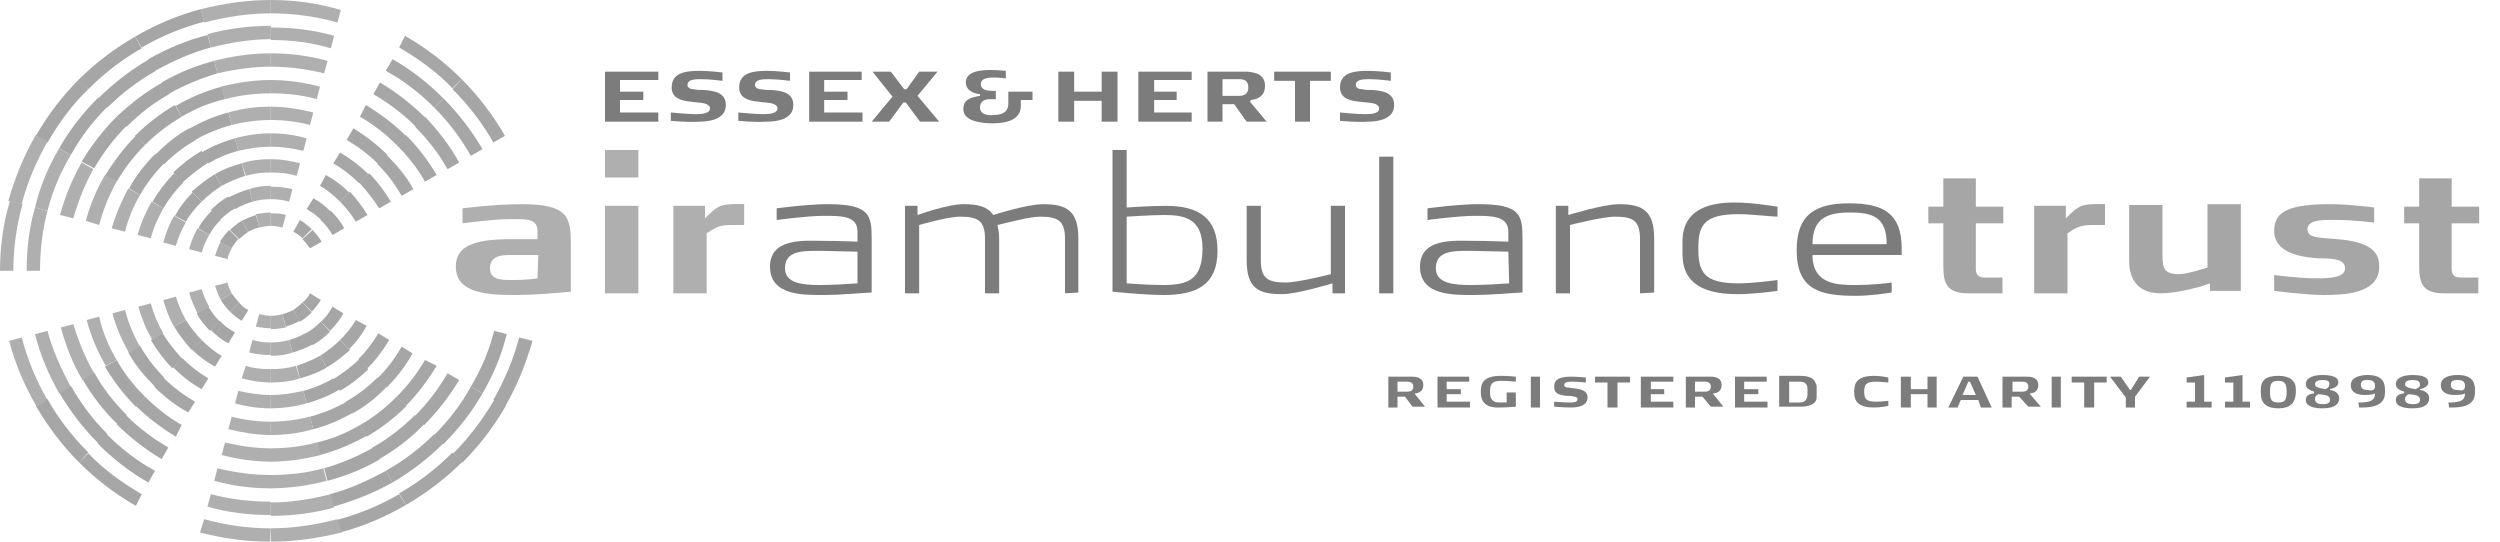 <svg xmlns="http://www.w3.org/2000/svg" xmlns:xlink="http://www.w3.org/1999/xlink" version="1.0" id="Layer_1" x="0px" y="0px" viewBox="0 0 300 65" style="enable-background:new 0 0 300 65;" xml:space="preserve"><style type="text/css">
	.st0{fill:#7C7C7C;}
	.st1{fill:#A6A6A6;}
	.st2{fill:#AFAFAF;}
</style><g><polygon class="st0" points="72.6,8.6 79,8.6 79,9.6 74.4,9.6 74.4,11 77.2,11 77.2,12 74.4,12 74.4,13.5 79,13.5 79,14.6    72.6,14.6  "/><path class="st0" d="M80.5,14.5v-1c0.1,0,2,0.2,3,0.2c0.8,0,1.7-0.1,1.7-0.7c0-0.3-0.3-0.5-0.7-0.6c-0.4-0.1-1-0.1-1.6-0.2   c-1.1-0.1-2.3-0.4-2.3-1.7c0-1.8,1.7-2,3.4-2c1.1,0,2.7,0.2,2.7,0.2v1c-0.1,0-1.4-0.2-2.6-0.2c-0.6,0-1.6,0-1.6,0.7   c0,0.3,0.3,0.5,0.7,0.5c0.4,0.1,0.9,0.1,1.3,0.1c1.2,0.1,2.6,0.3,2.6,1.8c0,1.7-1.9,2-3.2,2C82.4,14.7,80.6,14.5,80.5,14.5"/><path class="st0" d="M88.6,14.5v-1c0.1,0,2,0.2,3,0.2c0.8,0,1.7-0.1,1.7-0.7c0-0.3-0.3-0.5-0.7-0.6c-0.4-0.1-1-0.1-1.6-0.2   c-1.1-0.1-2.3-0.4-2.3-1.7c0-1.8,1.7-2,3.4-2c1.1,0,2.7,0.2,2.7,0.2v1c-0.1,0-1.4-0.2-2.6-0.2c-0.6,0-1.6,0-1.6,0.7   c0,0.3,0.3,0.5,0.7,0.5c0.4,0.1,0.9,0.1,1.3,0.1c1.2,0.1,2.6,0.3,2.6,1.8c0,1.7-1.9,2-3.2,2C90.5,14.7,88.7,14.5,88.6,14.5"/><polygon class="st0" points="97.1,8.6 103.4,8.6 103.4,9.6 98.9,9.6 98.9,11 101.7,11 101.7,12 98.9,12 98.9,13.5 103.5,13.5    103.5,14.6 97.1,14.6  "/><polygon class="st0" points="108.7,12.3 108.4,12.3 106.7,14.6 104.6,14.6 107.1,11.6 104.7,8.6 106.9,8.6 108.5,10.7 108.8,10.7    110.3,8.6 112.5,8.6 110.1,11.5 112.7,14.6 110.4,14.6  "/><path class="st0" d="M122.5,11.9v0.8c0,1.4-1.2,2.1-3.4,2.1c-1.2,0-3.5-0.2-3.5-1.7c0-1.2,0.9-1.4,2-1.6v-0.2   c-0.2,0-1.7-0.2-1.7-1.4c0-1.4,1.9-1.5,3-1.5c0.8,0,1.8,0.1,1.8,0.1v0.9c0,0-0.9-0.1-1.4-0.1s-1.6,0-1.6,0.8c0,0.7,0.8,0.8,1.3,0.8   h0.5v1h-0.7c-0.7,0-1.2,0.3-1.2,1c0,0.8,0.9,1,1.6,0.9c1.6,0,1.8-0.8,1.8-1.4V11h2.9v1h-1.4L122.5,11.9L122.5,11.9z"/><polygon class="st0" points="132.2,12.1 128.9,12.1 128.9,14.6 127,14.6 127,8.6 128.9,8.6 128.9,11 132.2,11 132.2,8.6 134.1,8.6    134.1,14.6 132.2,14.6  "/><polygon class="st0" points="136.6,8.6 143,8.6 143,9.6 138.5,9.6 138.5,11 141.2,11 141.2,12 138.5,12 138.5,13.5 143,13.5    143,14.6 136.6,14.6  "/><path class="st0" d="M148.1,12.5h-1.4v2.1h-1.8v-6h3.8c0.3,0,0.6,0,1,0c1.1,0.1,2.1,0.4,2.1,1.7c0,1.2-0.8,1.6-1.7,1.7l-0.1,0.2   l2,2.4h-2.4L148.1,12.5z M146.7,9.5v2h2c0.4,0,1.1-0.1,1.1-1s-0.6-1-1.1-1H146.7z"/><polygon class="st0" points="157.2,14.6 155.4,14.6 155.4,9.7 152.9,9.7 152.9,8.6 159.7,8.6 159.7,9.7 157.2,9.7  "/><path class="st0" d="M160.8,14.5v-1c0.1,0,2,0.2,3,0.2c0.9,0,1.7-0.1,1.7-0.7c0-0.3-0.3-0.5-0.7-0.6c-0.5-0.1-1-0.1-1.7-0.2   c-1.1-0.1-2.3-0.4-2.3-1.7c0-1.8,1.7-2,3.4-2c1.1,0,2.7,0.2,2.7,0.2v1c-0.1,0-1.4-0.2-2.6-0.2c-0.6,0-1.6,0-1.6,0.7   c0,0.3,0.3,0.5,0.7,0.5c0.4,0.1,0.9,0.1,1.3,0.1c1.2,0.1,2.6,0.3,2.6,1.8c0,1.7-1.9,2-3.2,2C162.8,14.7,160.9,14.5,160.8,14.5"/><path class="st0" d="M98.9,35.4c-2.5,0-6.5,0.1-6.5-3.4s4.2-3.1,6.3-3.1c1.9,0,4.2,0.1,4.2,0.1v-1.2c0-1.9-1.9-1.9-4-1.9   s-5.7,0.5-5.7,0.5V25c0,0,3.7-0.5,6.1-0.5c5.1,0,5.3,1.3,5.3,4.2v6.4C102.7,35.2,100.8,35.4,98.9,35.4 M102.9,30.2l-4.6-0.1   c-2.1,0-4.1,0-4.1,2.1c0,1.8,2.1,2,4.1,2c1.7,0,3.1-0.1,4.6-0.2V30.2z"/><path class="st0" d="M127.8,35.2v-6.5c0-2.2-0.8-2.7-3-2.7c-1.3,0-4.2,0.8-5.1,1c0.1,0.5,0.2,1,0.2,1.7v6.5h-1.7v-6.5   c0-2.2-0.8-2.7-3-2.7c-1.5,0-4.9,1-4.9,1v8.2h-1.7V24.7h1.5v1.1c0,0,3.6-1.3,5.5-1.3c1.8,0,2.9,0.3,3.6,1.3c0,0,4-1.3,6-1.3   c2.8,0,4.2,0.8,4.2,4.1v6.5L127.8,35.2L127.8,35.2z"/><path class="st0" d="M139.6,35.4c-2.3,0-6.1-0.4-6.1-0.4V18h1.7v6.9c0,0,2.8-0.2,4.7-0.2c4,0,6.2,1.5,6.2,5.4   C146.1,34.4,143.3,35.4,139.6,35.4 M139.7,25.8c-1.4,0-4.5,0.2-4.5,0.2v8c0,0,2.4,0.2,4.4,0.2c2.9,0,4.7-0.6,4.7-4.4   C144.3,26.2,142.1,25.8,139.7,25.8"/><path class="st0" d="M159.9,35.2V34c0,0-4.2,1.3-6.1,1.3c-2.9,0-4.2-0.8-4.2-4.1v-6.5h1.7v6.5c0,2.2,0.8,2.7,3,2.7   c1.5,0,5.4-1,5.4-1v-8.2h1.7v10.5C161.4,35.2,159.9,35.2,159.9,35.2z"/><rect x="165.5" y="18.8" class="st0" width="1.7" height="16.4"/><path class="st0" d="M176.9,35.4c-2.5,0-6.5,0.1-6.5-3.4s4.2-3.1,6.3-3.1c1.9,0,4.3,0.1,4.3,0.1v-1.2c0-1.9-2-1.9-4-1.9   c-2.1,0-5.7,0.5-5.7,0.5V25c0,0,3.7-0.5,6.1-0.5c5.1,0,5.3,1.3,5.3,4.2v6.4C180.7,35.2,178.8,35.4,176.9,35.4 M181,30.2l-4.6-0.1   c-2.1,0-4.1,0-4.1,2.1c0,1.8,2.1,2,4.2,2c1.7,0,3.1-0.1,4.6-0.2L181,30.2L181,30.2z"/><path class="st0" d="M196.8,35.2v-6.5c0-2.2-0.8-2.7-3-2.7c-1.5,0-5.4,1-5.4,1v8.2h-1.7V24.7h1.5v1.1c0,0,4.2-1.3,6.1-1.3   c2.8,0,4.2,0.8,4.2,4.1v6.5L196.8,35.2L196.8,35.2z"/><path class="st0" d="M208.6,25.7c-4.2,0-4.8,1.4-4.8,4.1c0,2.8,0.6,4.2,4.8,4.2c1.7,0,4-0.3,4.7-0.4v1.3c-0.6,0.1-3.1,0.4-4.8,0.4   c-4.9,0-6.6-1.9-6.6-4.8v-1.4c0-1.3,0.1-4.8,6.2-4.8c2.1,0,4.5,0.4,5.2,0.5V26C212.6,26,210.3,25.7,208.6,25.7"/><path class="st0" d="M217.5,30.6c0,3.6,3.1,3.6,5.2,3.6c1.9,0,3.7-0.2,4.3-0.3v1.2c-0.6,0.1-2.6,0.4-4.3,0.4   c-4.3,0-7.1-0.7-7.1-5.5c0-4.3,2.3-5.6,6.3-5.6c4.1,0,6.3,1.2,6.3,5.4v0.8C228.2,30.6,217.5,30.6,217.5,30.6z M222,25.5   c-2.6,0-4.5,0.6-4.5,3.8h8.9C226.4,26.1,224.8,25.5,222,25.5"/><path class="st0" d="M168.6,47.6h-0.9v1.3h-1.1v-3.7h2.3c0.2,0,0.4,0,0.6,0c0.6,0,1.3,0.2,1.3,1c0,0.7-0.5,1-1,1v0.1l1.2,1.5h-1.5   L168.6,47.6z M167.7,45.8V47h1.2c0.3,0,0.7-0.1,0.7-0.6s-0.4-0.6-0.7-0.6C168.9,45.8,167.7,45.8,167.7,45.8z"/><polygon class="st0" points="172.5,45.2 176.3,45.2 176.3,45.8 173.6,45.8 173.6,46.7 175.3,46.7 175.3,47.3 173.6,47.3    173.6,48.2 176.4,48.2 176.4,48.9 172.5,48.9  "/><path class="st0" d="M177.7,47.1c0-0.8,0-2,2.4-2c0.9,0,1.7,0.1,1.8,0.1v0.6c-0.1,0-1.1-0.1-1.7-0.1c-1.1,0-1.4,0.3-1.4,1.3   c0,0.6,0.1,1.3,1.1,1.3c0.3,0,0.9,0,0.9,0v-1.2h1.1v1.7c0,0-1,0.1-1.9,0.1C178,49,177.7,47.9,177.7,47.1"/><rect x="183.7" y="45.2" class="st0" width="1.1" height="3.7"/><path class="st0" d="M186.5,48.8v-0.6c0.1,0,1.2,0.1,1.8,0.1c0.5,0,1,0,1-0.4c0-0.2-0.2-0.3-0.4-0.3c-0.3-0.1-0.6-0.1-1-0.1   c-0.7-0.1-1.4-0.2-1.4-1.1c0-1.1,1.1-1.2,2.1-1.2c0.7,0,1.6,0.1,1.7,0.1v0.6c-0.1,0-0.9-0.1-1.6-0.1c-0.4,0-1,0-1,0.4   c0,0.2,0.2,0.3,0.4,0.3s0.5,0.1,0.8,0.1c0.7,0.1,1.6,0.2,1.6,1.1c0,1-1.1,1.2-2,1.2C187.7,48.9,186.5,48.8,186.5,48.8"/><polygon class="st0" points="194.1,48.9 192.9,48.9 192.9,45.9 191.4,45.9 191.4,45.2 195.6,45.2 195.6,45.9 194.1,45.9  "/><polygon class="st0" points="196.9,45.2 200.8,45.2 200.8,45.8 198.1,45.8 198.1,46.7 199.7,46.7 199.7,47.3 198.1,47.3    198.1,48.2 200.8,48.2 200.8,48.9 196.9,48.9  "/><path class="st0" d="M204.3,47.6h-0.9v1.3h-1.1v-3.7h2.4c0.2,0,0.4,0,0.6,0c0.6,0,1.3,0.2,1.3,1c0,0.7-0.5,1-1,1v0.1l1.2,1.5h-1.5   L204.3,47.6z M203.4,45.8V47h1.2c0.3,0,0.7-0.1,0.7-0.6s-0.4-0.6-0.7-0.6C204.6,45.8,203.4,45.8,203.4,45.8z"/><polygon class="st0" points="208.2,45.2 212,45.2 212,45.8 209.3,45.8 209.3,46.7 211,46.7 211,47.3 209.3,47.3 209.3,48.2    212.1,48.2 212.1,48.9 208.2,48.9  "/><path class="st0" d="M217.9,48.1c-0.2,0.4-0.8,0.7-1.9,0.7h-2.5v-3.7h2.5c1.1,0,1.6,0.3,1.8,0.7c0.1,0.2,0.2,0.4,0.2,0.6   c0,0.2,0,0.4,0,0.5s0,0.3,0,0.5C218,47.7,218,47.9,217.9,48.1 M215.9,45.8h-1.2v2.5h1.2c0.7,0,1-0.3,1-1.1v-0.5   C216.9,45.9,216.4,45.8,215.9,45.8"/><path class="st0" d="M223.7,47c0,0.9,0.3,1.2,1.4,1.2c0.7,0,1.4-0.1,1.5-0.1v0.6c0,0-0.8,0.2-1.7,0.2c-2.1,0-2.4-0.9-2.4-1.9   s0.3-1.9,2.4-1.9c0.8,0,1.7,0.2,1.7,0.2v0.6c-0.2,0-0.9-0.1-1.5-0.1C224,45.8,223.7,46.1,223.7,47"/><polygon class="st0" points="231.3,47.3 229.3,47.3 229.3,48.9 228.1,48.9 228.1,45.2 229.3,45.2 229.3,46.7 231.3,46.7    231.3,45.2 232.4,45.2 232.4,48.9 231.3,48.9  "/><path class="st0" d="M237.4,48h-2.1l-0.4,0.9h-1.1l1.8-3.7h1.7l1.7,3.7h-1.3L237.4,48z M236.2,45.8l-0.7,1.6h1.6l-0.7-1.6H236.2z"/><path class="st0" d="M242.3,47.6h-0.9v1.3h-1.1v-3.7h2.4c0.2,0,0.4,0,0.6,0c0.6,0,1.3,0.2,1.3,1c0,0.7-0.5,1-1,1v0.1l1.3,1.5h-1.5   L242.3,47.6z M241.5,45.8V47h1.2c0.3,0,0.7-0.1,0.7-0.6s-0.4-0.6-0.7-0.6C242.7,45.8,241.5,45.8,241.5,45.8z"/><rect x="246.2" y="45.2" class="st0" width="1.1" height="3.7"/><polygon class="st0" points="251.3,48.9 250.1,48.9 250.1,45.9 248.6,45.9 248.6,45.2 252.8,45.2 252.8,45.9 251.3,45.9  "/><polygon class="st0" points="256.2,48.9 255.1,48.9 255.1,47.7 253.2,45.2 254.5,45.2 255.6,46.8 255.7,46.8 256.7,45.2 258,45.2    256.2,47.6  "/><polygon class="st0" points="262.4,48.9 262.4,48.2 263.4,48.2 263.4,45.9 262.4,45.9 262.4,45.3 264.5,45 264.5,48.2 265.4,48.2    265.4,48.9  "/><polygon class="st0" points="267,48.9 267,48.2 268,48.2 268,45.9 267,45.9 267,45.3 269.1,45 269.1,48.2 270,48.2 270,48.9  "/><path class="st0" d="M273.4,49c-1.4,0-2.1-0.6-2.1-1.8v-0.5c0-1.1,0.7-1.6,2.1-1.6s2.1,0.6,2.1,1.6v0.5   C275.4,48.4,274.8,49,273.4,49 M273.4,45.7c-0.8,0-1,0.3-1,1.3s0.2,1.3,1,1.3s1-0.3,1-1.3S274.1,45.7,273.4,45.7"/><path class="st0" d="M278.7,49c-0.7,0-2-0.1-2-1c0-0.5,0.3-0.7,1-0.8V47c-0.3-0.1-1-0.3-1-0.9c0-0.9,1.2-1.1,2-1.1   c1.8,0,1.9,0.6,1.9,0.9c0,0.5-0.6,0.7-1,0.8v0.1c0.2,0,1.1,0.2,1.1,1C280.7,48.4,280.3,49,278.7,49 M278.3,47.3   c-0.2,0-0.5,0.2-0.5,0.6c0,0.5,0.5,0.6,0.9,0.6c0.3,0,0.9,0,0.9-0.5C279.6,47.4,279,47.4,278.3,47.3 M278.7,45.6   c-0.4,0-0.9,0.1-0.9,0.5s0.6,0.5,1.3,0.6c0.1-0.1,0.4-0.2,0.4-0.5C279.6,45.8,279.4,45.6,278.7,45.6"/><path class="st0" d="M284.1,45c1.7,0,2.1,0.8,2.1,1.8c0,0.7,0.1,2.1-2.7,2.1c-0.2,0-0.4,0-0.4,0l-0.1-0.6c1.4,0,2-0.2,2-1.1   c-0.1,0.1-0.5,0.2-1.2,0.2c-0.8,0-1.7-0.2-1.7-1.2C282.1,45.2,283.4,45,284.1,45 M285,46.3c0-0.6-0.4-0.7-0.9-0.7s-0.8,0.1-0.8,0.6   c0,0.3,0.2,0.6,0.8,0.6C284.6,46.9,285,46.9,285,46.3"/><path class="st0" d="M289.5,49c-0.7,0-2-0.1-2-1c0-0.5,0.3-0.7,1-0.8V47c-0.3-0.1-1-0.3-1-0.9c0-0.9,1.2-1.1,2-1.1   c1.8,0,1.9,0.6,1.9,0.9c0,0.5-0.6,0.7-1,0.8v0.1c0.2,0,1.1,0.2,1.1,1C291.5,48.4,291.1,49,289.5,49 M289.1,47.3   c-0.1,0-0.5,0.2-0.5,0.6c0,0.5,0.5,0.6,0.9,0.6c0.3,0,0.9,0,0.9-0.5C290.4,47.4,289.8,47.4,289.1,47.3 M289.5,45.6   c-0.4,0-0.9,0.1-0.9,0.5s0.6,0.5,1.3,0.6c0.1-0.1,0.5-0.2,0.5-0.5C290.4,45.8,290.2,45.6,289.5,45.6"/><path class="st0" d="M294.9,45c1.7,0,2.1,0.8,2.1,1.8c0,0.7,0.1,2.1-2.7,2.1c-0.2,0-0.4,0-0.4,0l-0.1-0.6c1.4,0,2-0.2,2-1.1   c-0.1,0.1-0.5,0.2-1.2,0.2c-0.8,0-1.7-0.2-1.7-1.2C292.9,45.2,294.1,45,294.9,45 M295.8,46.3c0-0.6-0.4-0.7-0.9-0.7   s-0.8,0.1-0.8,0.6c0,0.3,0.2,0.6,0.8,0.6C295.4,46.9,295.8,46.9,295.8,46.3"/></g><g><path class="st1" d="M237.1,26.7v5.5c0,0.5,0.1,1.1,1,1.1h2.2v1.9h-4.1c-2.6,0-3-1.2-3-3.3v-5.1h-1.8v-2h1.8v-3.4h3.9v3.4h3.3v2   h-3.3L237.1,26.7L237.1,26.7z"/><path class="st1" d="M251,27c-1.6,0-2.1,0.5-2.9,1v7.2h-4V24.7h3.8v1.5c0.7-0.7,1.2-1.2,1.9-1.5c0.9-0.3,2.5-0.2,2.8-0.2V27H251z"/><path class="st1" d="M265.2,35.1V34c-0.7,0.3-3.8,1.2-5.9,1.2c-2.4,0-3.8-1.3-3.8-3.9v-6.7h4v6c0,1.6,0.2,2.3,2,2.3   c1,0,3.4-0.8,3.4-0.8v-7.6h4v10.4h-3.7L265.2,35.1L265.2,35.1z"/><path class="st1" d="M278.8,35.4c-2.1,0-5.9-0.5-5.9-0.5V33c0,0,3,0.4,5,0.4c1.8,0,3.5-0.1,3.5-1.2c0-1-1.1-1.2-3-1.2   c-4.6-0.2-5.5-1.9-5.5-3.3c0-2.4,1.9-3.2,6.8-3.2c2.3,0,5.2,0.4,5.2,0.4v1.8c0,0-2.7-0.3-4.1-0.3c-1.5,0-3.9-0.2-3.9,1.1   c0,1,1,1,3.6,1.2c3.7,0.3,5,1.4,5,3.2C285.6,35.3,281.2,35.4,278.8,35.4"/><path class="st1" d="M294.2,26.7v5.5c0,0.5,0.1,1.1,1,1.1h2.2v1.9h-4.1c-2.6,0-3-1.2-3-3.3v-5.1h-1.8v-2h1.8v-3.4h3.9v3.4h3.3v2   h-3.3V26.7z"/><path class="st1" d="M10.6,54.3c-2-2-3.6-4.1-4.9-6.4l-1.4,0.8c1.4,2.4,3.1,4.7,5.2,6.8L10.6,54.3z"/><path class="st1" d="M12.9,52.1c-1.8-1.8-3.2-3.7-4.4-5.8l-1.4,0.8c1.3,2.2,2.8,4.2,4.7,6.1L12.9,52.1z"/><path class="st1" d="M15.2,49.8c-1.6-1.6-2.9-3.3-3.9-5.1l-1.4,0.8c1.1,1.9,2.5,3.8,4.2,5.4L15.2,49.8z"/><path class="st1" d="M17.4,47.6c-1.4-1.4-2.5-2.8-3.4-4.4L12.6,44c1,1.7,2.2,3.3,3.7,4.8L17.4,47.6z"/><path class="st1" d="M19.7,45.3c-1.1-1.1-2.1-2.4-2.9-3.8l-1.4,0.8c0.8,1.5,1.9,2.8,3.2,4.1L19.7,45.3z"/><path class="st1" d="M21.9,43.1c-0.9-1-1.7-2-2.4-3.1l-1.4,0.8c0.7,1.2,1.6,2.4,2.6,3.4L21.9,43.1z"/><path class="st1" d="M24.2,40.8c-0.7-0.7-1.4-1.6-1.9-2.4l-1.4,0.8c0.6,1,1.3,1.9,2.1,2.8L24.2,40.8z"/><path class="st1" d="M26.4,38.6c-0.5-0.5-1-1.1-1.4-1.8l-1.4,0.8c0.4,0.8,1,1.5,1.6,2.1L26.4,38.6z"/><path class="st1" d="M28.7,36.3c-0.3-0.3-0.6-0.7-0.9-1.1L26.5,36c0.3,0.5,0.7,1,1.1,1.4L28.7,36.3z"/><path class="st1" d="M17,59.3c-2.4-1.4-4.6-3-6.4-4.9l-1.1,1.1c2,2,4.2,3.7,6.8,5.2L17,59.3z"/><path class="st1" d="M18.6,56.5c-2.2-1.2-4.1-2.7-5.8-4.4l-1.1,1.1c1.8,1.8,3.8,3.4,6.1,4.7L18.6,56.5z"/><path class="st1" d="M20.2,53.7c-1.9-1.1-3.6-2.4-5.1-3.9L14,50.9c1.6,1.6,3.4,3,5.4,4.2L20.2,53.7z"/><path class="st1" d="M21.8,51c-1.7-1-3.1-2.1-4.4-3.4l-1.1,1.1c1.4,1.4,3,2.6,4.8,3.7L21.8,51z"/><path class="st1" d="M23.4,48.2c-1.4-0.8-2.7-1.8-3.8-2.9l-1.1,1.1c1.2,1.2,2.6,2.3,4.1,3.1L23.4,48.2z"/><path class="st1" d="M25,45.4c-1.2-0.7-2.2-1.5-3.1-2.4l-1.1,1.1c1,1,2.1,1.9,3.4,2.6L25,45.4z"/><path class="st1" d="M26.6,42.7c-0.9-0.5-1.7-1.2-2.4-1.9L23,41.9c0.8,0.8,1.7,1.5,2.8,2.1L26.6,42.7z"/><path class="st1" d="M28.2,39.9c-0.7-0.4-1.3-0.8-1.8-1.4l-1.1,1.1c0.6,0.6,1.3,1.2,2.1,1.6L28.2,39.9z"/><path class="st1" d="M29.8,37.2c-0.4-0.2-0.8-0.5-1.1-0.9l-1.1,1.1c0.4,0.4,0.9,0.8,1.4,1.1L29.8,37.2z"/><path class="st1" d="M54.3,10.7c2,2,3.6,4.1,4.9,6.4l1.4-0.8c-1.4-2.4-3.1-4.7-5.2-6.8L54.3,10.7z"/><path class="st1" d="M52.1,12.9c1.8,1.8,3.2,3.7,4.4,5.8l1.4-0.8c-1.3-2.2-2.8-4.2-4.7-6.1L52.1,12.9z"/><path class="st1" d="M49.8,15.2c1.6,1.6,2.9,3.3,3.9,5.1l1.4-0.8c-1.1-2-2.5-3.8-4.1-5.5L49.8,15.2z"/><path class="st1" d="M47.6,17.4c1.4,1.4,2.5,2.8,3.4,4.4l1.4-0.8c-1-1.7-2.2-3.3-3.7-4.8L47.6,17.4z"/><path class="st1" d="M45.3,19.7c1.2,1.2,2.1,2.4,2.9,3.8l1.4-0.8c-0.8-1.5-1.9-2.8-3.2-4.1L45.3,19.7z"/><path class="st1" d="M43.1,21.9c0.9,1,1.7,2,2.4,3.1l1.4-0.8c-0.7-1.2-1.6-2.4-2.6-3.4L43.1,21.9z"/><path class="st1" d="M40.8,24.2c0.7,0.7,1.4,1.6,1.9,2.4l1.4-0.8c-0.6-1-1.3-1.9-2.1-2.8L40.8,24.2z"/><path class="st1" d="M38.5,26.4c0.5,0.5,1,1.1,1.4,1.8l1.4-0.8c-0.4-0.8-1-1.5-1.6-2.1L38.5,26.4z"/><path class="st1" d="M36.3,28.7c0.3,0.3,0.6,0.7,0.9,1.1l1.4-0.8c-0.3-0.5-0.7-1-1.1-1.4L36.3,28.7z"/><path class="st1" d="M47.9,5.7c2.4,1.4,4.6,3,6.4,4.9l1.1-1.1c-2-2-4.2-3.7-6.8-5.2L47.9,5.7z"/><path class="st1" d="M46.3,8.5c2.2,1.2,4.1,2.7,5.8,4.4l1.1-1.1c-1.8-1.8-3.8-3.4-6.1-4.7L46.3,8.5z"/><path class="st1" d="M44.8,11.3c1.9,1.1,3.6,2.4,5.1,3.9l1.1-1.1c-1.6-1.6-3.4-3-5.4-4.2L44.8,11.3z"/><path class="st1" d="M43.2,14c1.7,1,3.1,2.1,4.4,3.4l1.1-1.1c-1.4-1.4-3-2.6-4.8-3.7L43.2,14z"/><path class="st1" d="M41.6,16.8c1.4,0.8,2.7,1.8,3.8,2.9l1.1-1.1c-1.2-1.2-2.6-2.3-4.1-3.2L41.6,16.8z"/><path class="st1" d="M40,19.6c1.2,0.7,2.2,1.5,3.1,2.4l1.1-1.1c-1-1-2.2-1.9-3.4-2.6L40,19.6z"/><path class="st1" d="M38.4,22.3c0.9,0.5,1.7,1.2,2.4,1.9l1.1-1.1c-0.8-0.8-1.7-1.5-2.8-2.1L38.4,22.3z"/><path class="st1" d="M36.8,25.1c0.7,0.4,1.3,0.8,1.8,1.4l1.1-1.1c-0.6-0.6-1.3-1.2-2.1-1.6L36.8,25.1z"/><path class="st1" d="M35.2,27.8c0.4,0.2,0.8,0.5,1.1,0.8l1.1-1.1c-0.4-0.4-0.9-0.8-1.4-1.1L35.2,27.8z"/><path class="st1" d="M11.3,20.2c1.1-1.9,2.4-3.6,3.9-5.1L14,14c-1.6,1.6-3,3.4-4.2,5.4L11.3,20.2z"/><path class="st1" d="M14,21.8c1-1.7,2.1-3.1,3.4-4.4l-1.1-1.1c-1.4,1.4-2.6,3-3.7,4.8L14,21.8z"/><path class="st1" d="M17,5.7c2.4-1.4,4.9-2.4,7.5-3.1l-0.4-1.5c-2.7,0.7-5.3,1.8-7.9,3.3L17,5.7z"/><path class="st1" d="M18.6,8.5c2.2-1.2,4.4-2.2,6.7-2.8l-0.4-1.5c-2.4,0.6-4.8,1.6-7.1,2.9L18.6,8.5z"/><path class="st1" d="M20.2,11.3c1.9-1.1,3.9-1.9,5.9-2.5l-0.4-1.5c-2.2,0.6-4.3,1.4-6.3,2.6L20.2,11.3z"/><path class="st1" d="M21.8,14c1.7-1,3.4-1.7,5.2-2.1l-0.4-1.5c-1.9,0.5-3.8,1.3-5.5,2.3L21.8,14z"/><path class="st1" d="M23.4,16.8c1.4-0.8,2.9-1.4,4.4-1.8l-0.4-1.5c-1.6,0.4-3.2,1.1-4.8,2L23.4,16.8z"/><path class="st1" d="M25,19.6c1.2-0.7,2.4-1.2,3.6-1.5l-0.4-1.5c-1.4,0.4-2.7,0.9-4,1.7L25,19.6z"/><path class="st1" d="M26.6,22.3c0.9-0.5,1.9-0.9,2.8-1.2L29,19.6c-1.1,0.3-2.2,0.7-3.2,1.3L26.6,22.3z"/><path class="st1" d="M28.2,25.1c0.7-0.4,1.4-0.7,2.1-0.9l-0.4-1.5c-0.8,0.2-1.7,0.6-2.5,1L28.2,25.1z"/><path class="st1" d="M29.8,27.8c0.4-0.2,0.8-0.4,1.3-0.5l-0.4-1.5c-0.6,0.2-1.1,0.4-1.7,0.7L29.8,27.8z"/><path class="st1" d="M10.6,10.7c2-2,4.1-3.6,6.4-4.9l-0.8-1.4c-2.4,1.4-4.7,3.1-6.8,5.2L10.6,10.7z"/><path class="st1" d="M12.9,12.9c1.8-1.8,3.7-3.2,5.8-4.4l-0.8-1.4c-2.2,1.3-4.2,2.8-6.1,4.7L12.9,12.9z"/><path class="st1" d="M15.2,15.2c1.6-1.6,3.3-2.9,5.1-3.9l-0.8-1.4c-2,1.1-3.8,2.5-5.5,4.1L15.2,15.2z"/><path class="st1" d="M17.4,17.4c1.4-1.4,2.9-2.5,4.4-3.4L21,12.6c-1.7,1-3.3,2.2-4.8,3.7L17.4,17.4z"/><path class="st1" d="M19.7,19.7c1.2-1.2,2.4-2.1,3.8-2.9l-0.8-1.4c-1.5,0.8-2.8,1.9-4.1,3.2L19.7,19.7z"/><path class="st1" d="M21.9,21.9c1-0.9,2-1.7,3.1-2.4l-0.8-1.4c-1.2,0.7-2.4,1.6-3.4,2.6L21.9,21.9z"/><path class="st1" d="M24.2,24.2c0.7-0.7,1.6-1.4,2.4-1.9l-0.8-1.4c-1,0.6-1.9,1.3-2.8,2.1L24.2,24.2z"/><path class="st1" d="M26.4,26.4c0.5-0.5,1.1-1,1.8-1.4l-0.8-1.4c-0.8,0.4-1.5,1-2.1,1.6L26.4,26.4z"/><path class="st1" d="M28.7,28.7c0.3-0.3,0.7-0.6,1.1-0.9L29,26.5c-0.5,0.3-1,0.7-1.4,1.1L28.7,28.7z"/><path class="st1" d="M5.7,17.1c1.4-2.4,3-4.6,4.9-6.4L9.5,9.5c-2,2-3.7,4.2-5.2,6.8L5.7,17.1z"/><path class="st1" d="M8.5,18.6c1.2-2.2,2.7-4.1,4.4-5.8l-1.1-1.1c-1.8,1.8-3.4,3.8-4.7,6.1L8.5,18.6z"/><path class="st1" d="M16.8,23.4c0.8-1.4,1.8-2.7,2.9-3.8l-1.1-1.1c-1.2,1.2-2.3,2.6-3.1,4.1L16.8,23.4z"/><path class="st1" d="M19.6,25c0.7-1.2,1.5-2.2,2.4-3.1l-1.1-1.1c-1,1-1.9,2.2-2.6,3.4L19.6,25z"/><path class="st1" d="M22.3,26.6c0.5-0.9,1.2-1.7,1.9-2.4l-1.1-1.1c-0.8,0.8-1.5,1.7-2.1,2.8L22.3,26.6z"/><path class="st1" d="M25.1,28.2c0.4-0.7,0.8-1.3,1.4-1.8l-1.1-1.1c-0.6,0.6-1.2,1.3-1.6,2.1L25.1,28.2z"/><path class="st1" d="M27.8,29.8c0.2-0.4,0.5-0.8,0.8-1.1l-1.1-1.1c-0.4,0.4-0.8,0.9-1.1,1.4L27.8,29.8z"/><path class="st1" d="M47.9,59.3c-2.4,1.4-4.9,2.4-7.5,3.1l0.4,1.5c2.7-0.7,5.3-1.8,7.9-3.3L47.9,59.3z"/><path class="st1" d="M46.3,56.5c-2.2,1.2-4.4,2.2-6.7,2.8l0.4,1.5c2.4-0.7,4.8-1.6,7.1-2.9L46.3,56.5z"/><path class="st1" d="M44.8,53.7c-1.9,1.1-3.9,1.9-5.9,2.5l0.4,1.5c2.2-0.6,4.3-1.4,6.3-2.6L44.8,53.7z"/><path class="st1" d="M43.2,51c-1.7,1-3.4,1.7-5.2,2.1l0.4,1.5c1.9-0.5,3.8-1.3,5.6-2.3L43.2,51z"/><path class="st1" d="M41.6,48.2c-1.4,0.8-2.9,1.4-4.4,1.8l0.4,1.5c1.6-0.4,3.2-1.1,4.8-2L41.6,48.2z"/><path class="st1" d="M40,45.4c-1.2,0.7-2.4,1.2-3.6,1.5l0.4,1.5c1.4-0.4,2.7-0.9,4-1.7L40,45.4z"/><path class="st1" d="M38.4,42.7c-0.9,0.5-1.9,0.9-2.8,1.2l0.4,1.5c1.1-0.3,2.2-0.7,3.2-1.3L38.4,42.7z"/><path class="st1" d="M36.8,39.9c-0.7,0.4-1.4,0.7-2.1,0.9l0.4,1.5c0.8-0.2,1.7-0.6,2.5-1L36.8,39.9z"/><path class="st1" d="M35.2,37.2c-0.4,0.2-0.9,0.4-1.3,0.5l0.4,1.5c0.6-0.2,1.1-0.4,1.7-0.7L35.2,37.2z"/><path class="st1" d="M54.3,54.3c-2,2-4.1,3.6-6.4,4.9l0.8,1.4c2.4-1.4,4.7-3.1,6.8-5.2L54.3,54.3z"/><path class="st1" d="M52.1,52.1c-1.8,1.8-3.7,3.2-5.8,4.4l0.8,1.4c2.2-1.3,4.2-2.8,6.1-4.7L52.1,52.1z"/><path class="st1" d="M49.8,49.8c-1.6,1.6-3.3,2.9-5.1,3.9l0.8,1.4c1.9-1.1,3.8-2.5,5.4-4.2L49.8,49.8z"/><path class="st1" d="M47.6,47.6c-1.4,1.4-2.8,2.5-4.4,3.4l0.8,1.4c1.7-1,3.3-2.2,4.8-3.7L47.6,47.6z"/><path class="st1" d="M45.3,45.3c-1.2,1.2-2.4,2.1-3.8,2.9l0.8,1.4c1.5-0.8,2.9-1.9,4.1-3.2L45.3,45.3z"/><path class="st1" d="M43.1,43.1c-0.9,0.9-2,1.7-3.1,2.4l0.8,1.4c1.2-0.7,2.4-1.6,3.4-2.6L43.1,43.1z"/><path class="st1" d="M40.8,40.8c-0.7,0.7-1.6,1.4-2.4,1.9l0.8,1.4c1-0.6,1.9-1.3,2.8-2.1L40.8,40.8z"/><path class="st1" d="M38.5,38.6c-0.5,0.5-1.1,1-1.8,1.4l0.8,1.4c0.8-0.4,1.5-1,2.1-1.6L38.5,38.6z"/><path class="st1" d="M36.3,36.3c-0.3,0.3-0.7,0.6-1.1,0.9l0.8,1.4c0.5-0.3,1-0.7,1.4-1.1L36.3,36.3z"/><path class="st1" d="M59.3,48c-1.4,2.4-3.1,4.6-4.9,6.4l1.1,1.1c2-2,3.7-4.2,5.2-6.8L59.3,48z"/><path class="st1" d="M56.5,46.4c-1.2,2.2-2.7,4.1-4.4,5.8l1.1,1.1c1.8-1.8,3.4-3.8,4.7-6.1L56.5,46.4z"/><path class="st1" d="M53.7,44.8c-1.1,1.9-2.4,3.6-3.9,5.1l1.1,1.1c1.6-1.6,3-3.4,4.2-5.4L53.7,44.8z"/><path class="st1" d="M51,43.2c-1,1.7-2.1,3.1-3.4,4.4l1.1,1.1c1.4-1.4,2.6-3,3.7-4.8L51,43.2z"/><path class="st1" d="M48.2,41.6c-0.8,1.4-1.8,2.7-2.9,3.8l1.1,1.1c1.2-1.2,2.3-2.6,3.1-4.1L48.2,41.6z"/><path class="st1" d="M45.4,40c-0.7,1.2-1.5,2.2-2.4,3.1l1.1,1.1c1-1,1.9-2.2,2.6-3.4L45.4,40z"/><path class="st1" d="M42.7,38.4c-0.5,0.9-1.2,1.7-1.9,2.4l1.1,1.1c0.8-0.8,1.5-1.7,2.1-2.8L42.7,38.4z"/><path class="st1" d="M39.9,36.8c-0.4,0.7-0.8,1.3-1.4,1.8l1.1,1.1c0.6-0.6,1.2-1.3,1.6-2.1L39.9,36.8z"/><path class="st1" d="M37.2,35.2c-0.2,0.4-0.5,0.8-0.9,1.1l1.1,1.1c0.4-0.4,0.8-0.9,1.1-1.4L37.2,35.2z"/><path class="st1" d="M62.3,40.5c-0.7,2.7-1.8,5.2-3.1,7.5l1.4,0.8c1.4-2.4,2.5-5.1,3.3-7.9L62.3,40.5z"/><path class="st1" d="M59.3,39.7c-0.6,2.4-1.6,4.7-2.8,6.7l1.4,0.8c1.3-2.2,2.3-4.6,2.9-7.1L59.3,39.7z"/></g><g><path class="st2" d="M61.8,35.4c-3.3,0-7.1-0.2-7.1-3.4c0-2.4,2-3.3,6.6-3.3c1.4,0,3.2,0,3.2,0v-1c0-1.6-1.7-1.4-3.5-1.4   c-1.9,0-5.5,0.5-5.5,0.5V25c0,0,3.8-0.5,7.1-0.5c5.5,0,5.9,1.5,5.9,4.7V35C66.3,35.2,64.1,35.4,61.8,35.4 M64.6,30.6h-3.2   c-1.3,0-2.6,0.1-2.6,1.6s1.6,1.4,2.9,1.4c1,0,2.3-0.1,2.8-0.2L64.6,30.6L64.6,30.6z"/><rect x="72.6" y="24.7" class="st2" width="4" height="10.5"/><path class="st2" d="M87.7,27c-1.6,0-2.1,0.5-2.9,1v7.2h-4V24.7h3.8v1.5c0.7-0.7,1.2-1.2,1.9-1.5c0.9-0.3,2.5-0.2,2.8-0.2V27H87.7z   "/><rect x="72.6" y="18" class="st2" width="4" height="3.3"/><path class="st2" d="M5.7,48c-1.4-2.4-2.4-4.9-3.1-7.5l-1.5,0.4c0.7,2.7,1.8,5.3,3.3,7.9L5.7,48z"/><path class="st2" d="M8.5,46.4c-1.2-2.2-2.2-4.4-2.8-6.7l-1.5,0.4c0.6,2.4,1.6,4.8,2.9,7.1L8.5,46.4z"/><path class="st2" d="M11.3,44.8c-1.1-1.9-1.9-3.9-2.5-5.9l-1.5,0.4c0.6,2.2,1.4,4.3,2.6,6.3L11.3,44.8z"/><path class="st2" d="M14,43.2c-1-1.7-1.7-3.4-2.1-5.2l-1.5,0.4c0.5,1.9,1.3,3.8,2.3,5.5L14,43.2z"/><path class="st2" d="M16.8,41.6c-0.8-1.4-1.4-2.9-1.8-4.4l-1.5,0.4c0.4,1.6,1.1,3.2,2,4.8L16.8,41.6z"/><path class="st2" d="M19.6,40c-0.7-1.2-1.2-2.4-1.5-3.6l-1.5,0.4c0.4,1.4,0.9,2.7,1.7,4L19.6,40z"/><path class="st2" d="M22.3,38.4c-0.5-0.9-0.9-1.9-1.2-2.8L19.6,36c0.3,1.1,0.7,2.2,1.3,3.2L22.3,38.4z"/><path class="st2" d="M25.1,36.8c-0.4-0.7-0.7-1.4-0.9-2.1l-1.5,0.4c0.2,0.8,0.6,1.7,1,2.5L25.1,36.8z"/><path class="st2" d="M27.8,35.2c-0.2-0.4-0.4-0.8-0.5-1.3l-1.5,0.4c0.2,0.6,0.4,1.1,0.7,1.7L27.8,35.2z"/><path class="st2" d="M32.5,63.4c-2.8,0-5.5-0.4-8-1.1L24,63.9c2.7,0.7,5.5,1.1,8.4,1.1L32.5,63.4L32.5,63.4z"/><path class="st2" d="M32.5,60.2c-2.5,0-4.9-0.3-7.2-0.9l-0.4,1.5c2.4,0.7,5,1,7.6,1V60.2z"/><path class="st2" d="M32.5,57c-2.2,0-4.3-0.3-6.4-0.8l-0.4,1.5c2.2,0.6,4.4,0.9,6.8,0.9V57z"/><path class="st2" d="M32.5,53.8c-1.9,0-3.8-0.3-5.5-0.7l-0.4,1.5c1.9,0.5,3.9,0.8,6,0.8L32.5,53.8L32.5,53.8z"/><path class="st2" d="M32.5,50.6c-1.6,0-3.2-0.2-4.7-0.6l-0.4,1.5c1.6,0.4,3.4,0.7,5.1,0.7V50.6z"/><path class="st2" d="M32.5,47.4c-1.3,0-2.6-0.2-3.9-0.5l-0.4,1.5c1.4,0.4,2.8,0.6,4.3,0.6V47.4z"/><path class="st2" d="M32.5,44.3c-1.1,0-2.1-0.1-3-0.4L29,45.4c1.1,0.3,2.3,0.5,3.5,0.5V44.3z"/><path class="st2" d="M32.5,41.1c-0.8,0-1.5-0.1-2.2-0.3l-0.4,1.5c0.8,0.2,1.7,0.3,2.6,0.3V41.1z"/><path class="st2" d="M32.5,37.9c-0.5,0-0.9-0.1-1.4-0.2l-0.4,1.5c0.6,0.1,1.2,0.2,1.8,0.2V37.9z"/><path class="st2" d="M40.5,62.3c-2.7,0.7-5.4,1.1-8,1.1V65c2.8,0,5.6-0.4,8.5-1.1L40.5,62.3z"/><path class="st2" d="M39.7,59.3c-2.4,0.6-4.8,1-7.2,1v1.6c2.5,0,5.1-0.3,7.6-1L39.7,59.3z"/><path class="st2" d="M38.8,56.2c-2.1,0.6-4.3,0.8-6.4,0.8v1.6c2.2,0,4.5-0.3,6.8-0.9L38.8,56.2z"/><path class="st2" d="M38,53.1c-1.9,0.5-3.7,0.7-5.5,0.7v1.6c2,0,4-0.3,6-0.8L38,53.1z"/><path class="st2" d="M37.2,50c-1.6,0.4-3.2,0.6-4.7,0.6v1.6c1.7,0,3.4-0.2,5.1-0.7L37.2,50z"/><path class="st2" d="M36.4,46.9c-1.3,0.3-2.6,0.5-3.9,0.5V49c1.4,0,2.9-0.2,4.3-0.6L36.4,46.9z"/><path class="st2" d="M35.5,43.9c-1,0.3-2,0.4-3,0.4v1.6c1.1,0,2.3-0.1,3.5-0.5L35.5,43.9z"/><path class="st2" d="M34.7,40.8c-0.7,0.2-1.5,0.3-2.2,0.3v1.6c0.9,0,1.8-0.1,2.6-0.4L34.7,40.8z"/><path class="st2" d="M33.9,37.7c-0.5,0.1-0.9,0.2-1.4,0.2v1.6c0.6,0,1.2-0.1,1.8-0.2L33.9,37.7z"/><path class="st2" d="M32.5,1.6c2.8,0,5.5,0.4,8,1.1l0.4-1.5C38.2,0.4,35.4,0,32.5,0V1.6z"/><path class="st2" d="M32.5,4.8c2.5,0,4.9,0.3,7.2,1l0.4-1.5c-2.4-0.7-5-1-7.6-1C32.5,3.3,32.5,4.8,32.5,4.8z"/><path class="st2" d="M32.5,8c2.2,0,4.3,0.3,6.4,0.8l0.4-1.5c-2.2-0.6-4.4-0.9-6.8-0.9C32.5,6.4,32.5,8,32.5,8z"/><path class="st2" d="M32.5,11.2c1.9,0,3.8,0.2,5.5,0.7l0.4-1.5c-1.9-0.5-3.9-0.8-6-0.8L32.5,11.2L32.5,11.2z"/><path class="st2" d="M32.5,14.4c1.6,0,3.2,0.2,4.7,0.6l0.4-1.5c-1.6-0.4-3.4-0.7-5.1-0.7C32.5,12.8,32.5,14.4,32.5,14.4z"/><path class="st2" d="M32.5,17.6c1.3,0,2.6,0.2,3.9,0.5l0.4-1.5C35.4,16.2,34,16,32.5,16V17.6z"/><path class="st2" d="M32.5,20.7c1.1,0,2.1,0.1,3.1,0.4l0.4-1.5c-1.1-0.3-2.3-0.5-3.5-0.5V20.7z"/><path class="st2" d="M32.5,23.9c0.8,0,1.5,0.1,2.2,0.3l0.4-1.5c-0.8-0.2-1.7-0.3-2.6-0.3C32.5,22.4,32.5,23.9,32.5,23.9z"/><path class="st2" d="M32.5,27.1c0.5,0,0.9,0.1,1.4,0.2l0.4-1.5c-0.6-0.2-1.2-0.2-1.8-0.2C32.5,25.6,32.5,27.1,32.5,27.1z"/><path class="st2" d="M24.5,2.7c2.7-0.7,5.4-1.1,8-1.1V0c-2.8,0-5.6,0.4-8.4,1.1L24.5,2.7z"/><path class="st2" d="M25.3,5.7c2.4-0.6,4.8-1,7.2-1V3.1c-2.5,0-5.1,0.3-7.6,1L25.3,5.7z"/><path class="st2" d="M26.1,8.8C28.3,8.3,30.4,8,32.5,8V6.4c-2.2,0-4.5,0.3-6.8,0.9L26.1,8.8z"/><path class="st2" d="M27,11.9c1.9-0.5,3.7-0.7,5.5-0.7V9.6c-2,0-4,0.3-6,0.8L27,11.9z"/><path class="st2" d="M27.8,15c1.6-0.4,3.2-0.6,4.7-0.6v-1.6c-1.7,0-3.4,0.2-5.1,0.7L27.8,15z"/><path class="st2" d="M28.6,18.1c1.3-0.3,2.6-0.5,3.9-0.5V16c-1.4,0-2.9,0.2-4.3,0.6L28.6,18.1z"/><path class="st2" d="M29.5,21.1c1-0.3,2-0.4,3-0.4v-1.6c-1.1,0-2.3,0.1-3.5,0.5L29.5,21.1z"/><path class="st2" d="M30.3,24.2c0.7-0.2,1.5-0.3,2.2-0.3v-1.6c-0.9,0-1.8,0.1-2.6,0.4L30.3,24.2z"/><path class="st2" d="M31.1,27.3c0.5-0.1,0.9-0.2,1.4-0.2v-1.6c-0.6,0-1.2,0.1-1.8,0.2L31.1,27.3z"/><path class="st2" d="M1.6,32.5c0-2.8,0.4-5.5,1.1-8l-1.5-0.4C0.4,26.7,0,29.6,0,32.5H1.6z"/><path class="st2" d="M4.8,32.5c0-2.5,0.3-4.9,0.9-7.2l-1.5-0.4c-0.7,2.4-1,5-1,7.6H4.8z"/><path class="st2" d="M2.6,24.5c0.7-2.7,1.8-5.2,3.1-7.5l-1.4-0.8c-1.4,2.4-2.5,5.1-3.3,7.9L2.6,24.5z"/><path class="st2" d="M5.7,25.3c0.6-2.4,1.6-4.7,2.8-6.7l-1.4-0.8c-1.3,2.2-2.3,4.6-2.9,7.1L5.7,25.3z"/><path class="st2" d="M8.8,26.2c0.6-2.1,1.4-4.1,2.4-5.9l-1.4-0.8c-1.1,1.9-2,4.1-2.6,6.3L8.8,26.2z"/><path class="st2" d="M11.9,27c0.5-1.9,1.2-3.6,2.1-5.2L12.6,21c-1,1.7-1.8,3.6-2.3,5.5L11.9,27z"/><path class="st2" d="M15,27.8c0.4-1.6,1-3,1.8-4.4l-1.4-0.8c-0.8,1.5-1.5,3.1-2,4.8L15,27.8z"/><path class="st2" d="M18.1,28.6c0.3-1.3,0.9-2.5,1.5-3.6l-1.4-0.8c-0.7,1.2-1.3,2.6-1.7,4L18.1,28.6z"/><path class="st2" d="M21.1,29.5c0.3-1,0.7-2,1.2-2.8l-1.4-0.8c-0.6,1-1,2.1-1.3,3.2L21.1,29.5z"/><path class="st2" d="M24.2,30.3c0.2-0.7,0.5-1.4,0.9-2.1l-1.4-0.8c-0.4,0.8-0.8,1.6-1,2.5L24.2,30.3z"/><path class="st2" d="M27.3,31.1c0.1-0.5,0.3-0.9,0.5-1.3L26.5,29c-0.3,0.5-0.5,1.1-0.7,1.7L27.3,31.1z"/></g></svg>